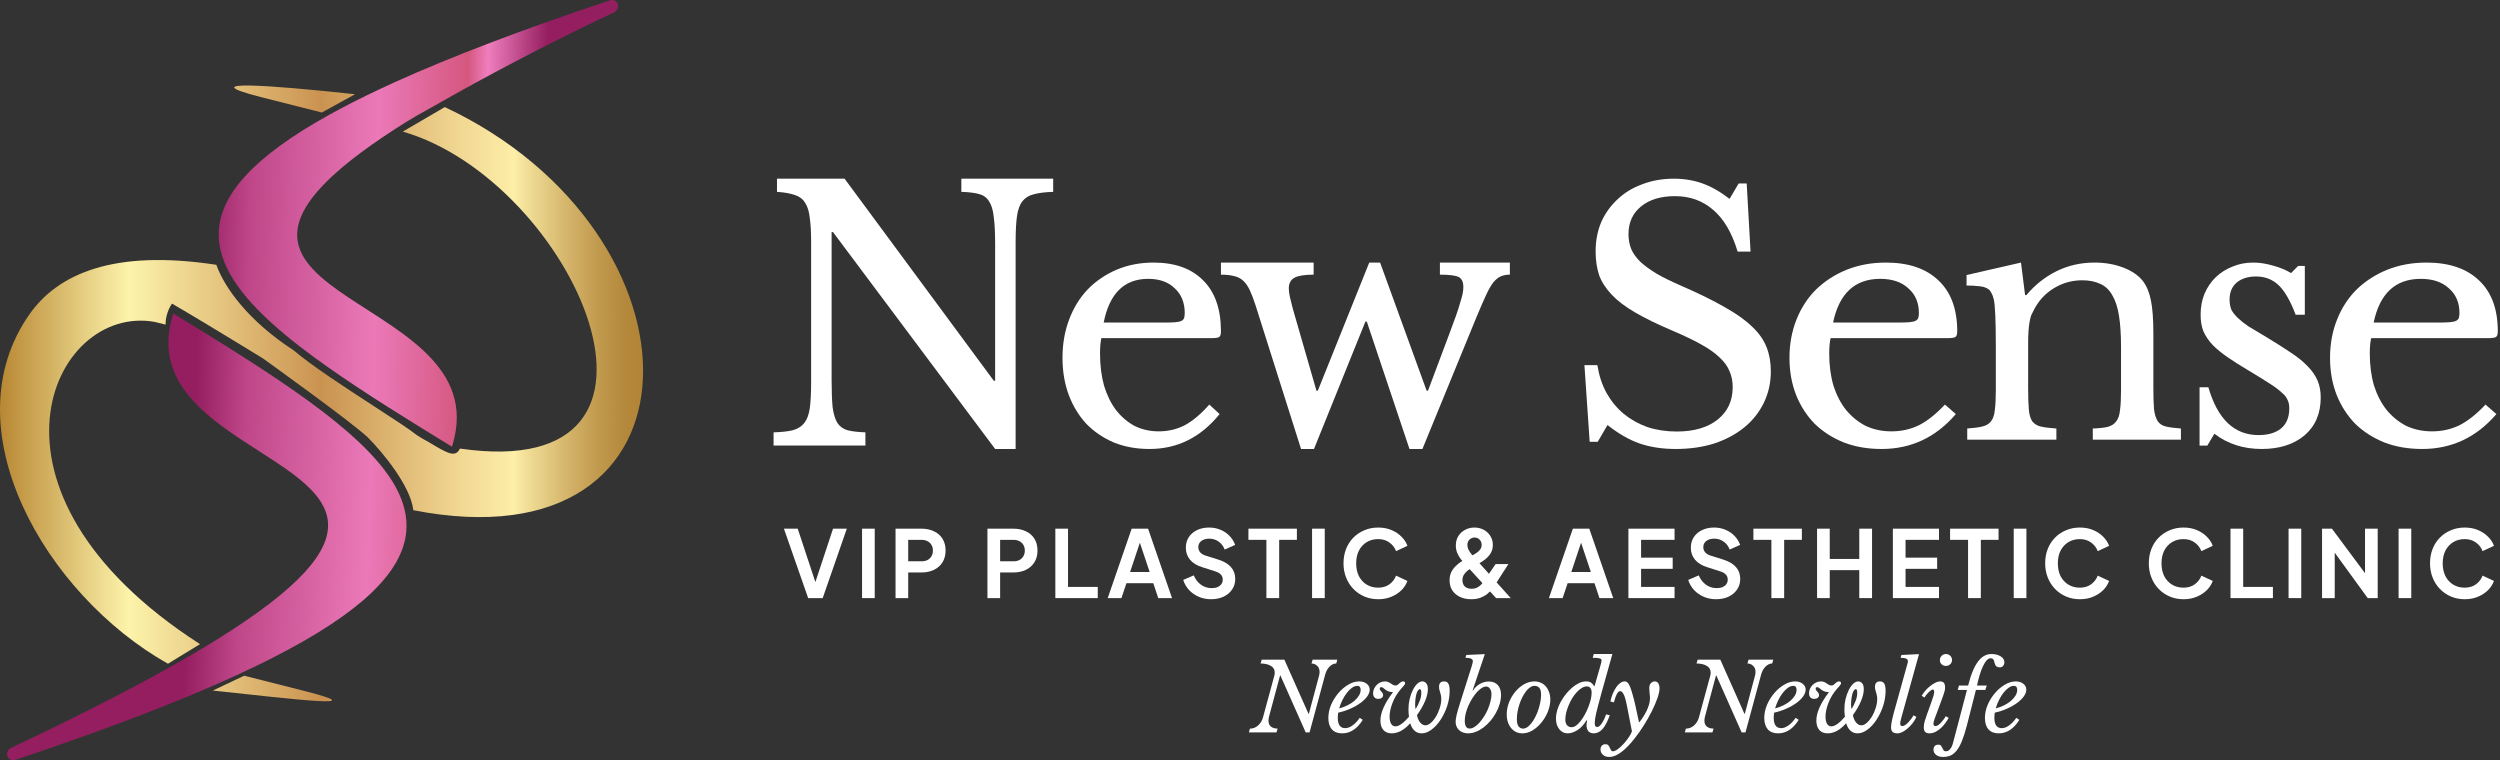 <svg xmlns="http://www.w3.org/2000/svg" width="934" height="284" viewBox="0 0 934 284" fill="none"><rect x="0" y="0" width="934" height="284" fill="#333333" stroke="none"/><path d="M229.888 0.35C231.492 1.339 231.177 3.769 229.471 4.575C203.329 16.93 180.055 29.371 163.558 38.805C161.727 39.852 160.24 40.678 158.893 41.425C156.373 42.823 154.347 43.948 151.483 45.74C150.077 46.62 148.714 47.487 147.393 48.342C49.107 111.93 182.523 107.169 169.794 163.426C169.692 163.875 169.581 164.328 169.461 164.784C169.279 165.474 169.076 166.173 168.85 166.882C168.292 166.54 167.736 166.201 167.182 165.862C165.139 164.613 163.118 163.374 161.122 162.146C159.995 161.453 158.876 160.764 157.765 160.077C140.199 149.225 124.648 139.199 112.259 129.635C95.982 117.072 85.164 105.306 82.404 93.517C81.936 91.516 81.7 89.515 81.708 87.509C81.769 73.308 94.098 58.871 123.204 42.77C124.442 42.086 125.711 41.398 127.009 40.707C130.134 39.045 133.434 37.366 136.917 35.667C140.242 34.046 143.732 32.407 147.393 30.749C168.356 21.253 194.9 11.129 227.816 0.129C228.495 -0.099 229.28 -0.025 229.888 0.35Z" fill="url(#paint0_linear_569_27)"></path><path d="M3.7 283.65C2.097 282.661 2.412 280.231 4.117 279.425C27.567 268.342 46.789 258.554 62.406 249.846C63.03 249.498 63.648 249.152 64.261 248.808C64.306 248.783 64.351 248.757 64.396 248.732C68.685 246.318 72.693 243.988 76.434 241.738C77.123 241.324 77.802 240.913 78.472 240.504C79.097 240.124 79.713 239.745 80.322 239.369C144.967 199.445 122.823 185.244 96.624 168.445C81.309 158.624 64.609 147.914 63.048 130.658C62.676 126.543 63.165 122.055 64.739 117.118C74.589 123.135 83.926 128.893 92.573 134.447C109.399 145.254 123.612 155.292 133.901 164.973C146.197 176.541 152.892 187.601 151.756 198.857C150.271 213.587 135.374 228.654 102.068 245.642C101.469 245.947 100.865 246.253 100.254 246.56C99.184 247.097 98.096 247.636 96.99 248.177C92.065 250.585 86.774 253.032 81.103 255.523C80.772 255.668 80.44 255.813 80.107 255.959C79.749 256.115 79.39 256.271 79.029 256.428C59.279 264.999 35.045 274.088 5.773 283.871C5.093 284.099 4.309 284.025 3.7 283.65Z" fill="url(#paint1_linear_569_27)"></path><path fill-rule="evenodd" clip-rule="evenodd" d="M120.234 42.036L132.639 35.2C100.952 31.784 71.596 29.619 97.367 36.246C106.38 38.564 113.941 40.473 120.234 42.036Z" fill="url(#paint2_linear_569_27)"></path><path d="M61.843 121.273C61.843 116.616 64.272 113.43 64.272 113.43C64.272 113.43 67.852 115.541 70.079 116.849C77.666 121.306 98.234 133.898 98.234 133.898C98.234 133.898 131.593 157.819 137.425 163.426C142.651 168.65 153.365 181.401 154.415 190.612C267.101 212.68 266.58 87.186 166.172 40.003L150.495 49.164C214.087 67.57 265.021 181.121 171.833 167.586C170.122 171.133 167.174 169.366 160.323 165.261L159.95 165.038L159.738 164.911C158.583 164.34 157.26 163.575 155.727 162.567C153.065 160.424 146.982 156.476 139.914 151.887C129.306 144.999 116.474 136.669 109.649 130.84C92.851 119.955 83.85 107.459 80.82 98.931C42.25 93.03 21.611 102.441 11.113 117.275C-19.039 159.881 16.847 222.138 62.743 247.969L74.724 240.65C-14.086 183.543 19.414 113.43 57.74 120.252C59.088 120.589 60.457 120.932 61.843 121.273Z" fill="url(#paint3_linear_569_27)"></path><path fill-rule="evenodd" clip-rule="evenodd" d="M91.228 252.444L79.508 257.988C111.197 261.404 139.866 264.862 114.095 258.234C105.082 255.916 97.521 254.007 91.228 252.444Z" fill="url(#paint4_linear_569_27)"></path><path d="M487.809 273.625L478.37 252.387H478.225L474.118 267.698C473.974 268.263 473.901 268.768 473.901 269.215C473.901 270.204 474.202 270.944 474.802 271.438C475.403 271.932 476.244 272.191 477.325 272.214L476.892 273.625H466.588L466.985 272.214C468.113 272.214 469.123 271.826 470.011 271.05C470.9 270.25 471.513 269.25 471.848 268.051L476.099 252.387C476.196 252.035 476.244 251.67 476.244 251.294C476.244 250.165 475.751 249.318 474.766 248.753C473.806 248.189 472.533 247.895 470.948 247.872L471.38 246.46H479.846L488.853 266.675H488.997L492.816 252.387C492.936 251.869 492.996 251.434 492.996 251.081C492.996 250.07 492.696 249.294 492.096 248.753C491.52 248.189 490.811 247.895 489.971 247.872L490.402 246.46H499.625L499.23 247.872C498.773 247.872 498.329 247.977 497.897 248.189C497.464 248.401 497.068 248.695 496.707 249.071C496.348 249.424 496.023 249.859 495.735 250.376C495.471 250.893 495.255 251.446 495.086 252.035L489.249 273.625H487.809Z" fill="white"></path><path d="M509.132 268.933C507.042 272.296 504.472 273.979 501.421 273.979C499.764 273.979 498.491 273.485 497.603 272.497C496.714 271.486 496.27 270.063 496.27 268.228C496.27 266.605 496.605 264.983 497.279 263.36C497.975 261.736 498.876 260.279 499.981 258.985C501.085 257.668 502.323 256.609 503.692 255.81C505.06 254.986 506.429 254.575 507.798 254.575C508.952 254.575 509.888 254.869 510.608 255.456C511.354 256.021 511.725 256.75 511.725 257.644C511.725 258.468 511.413 259.315 510.789 260.184C510.164 261.055 509.311 261.878 508.23 262.654C507.174 263.43 505.925 264.136 504.484 264.771C503.067 265.406 501.554 265.899 499.945 266.253C499.896 266.582 499.86 266.911 499.836 267.24C499.812 267.546 499.8 267.864 499.8 268.192C499.8 270.756 500.725 272.038 502.575 272.038C503.463 272.038 504.376 271.697 505.312 271.015C506.274 270.333 507.161 269.393 507.978 268.192L509.132 268.933ZM507.078 256.233C506.453 256.233 505.805 256.469 505.132 256.939C504.46 257.409 503.811 258.044 503.186 258.843C502.587 259.619 502.034 260.514 501.53 261.525C501.026 262.536 500.617 263.583 500.304 264.665C501.458 264.359 502.526 263.96 503.511 263.466C504.496 262.971 505.336 262.419 506.033 261.807C506.754 261.172 507.318 260.514 507.726 259.832C508.135 259.126 508.339 258.42 508.339 257.715C508.339 256.727 507.919 256.233 507.078 256.233Z" fill="white"></path><path d="M526.858 270.204C525.777 271.427 524.648 272.367 523.471 273.026C522.294 273.661 521.117 273.979 519.94 273.979C518.619 273.979 517.587 273.568 516.842 272.744C516.097 271.897 515.725 270.722 515.725 269.216C515.725 266.276 517.274 262.759 520.372 258.667L520.301 258.561C519.652 258.561 519.111 258.468 518.68 258.28C518.246 258.091 517.875 257.879 517.562 257.644C517.274 257.409 517.01 257.198 516.77 257.009C516.554 256.821 516.314 256.727 516.05 256.727C515.665 256.727 515.473 256.927 515.473 257.326C515.473 257.538 515.533 257.727 515.653 257.891C515.797 258.055 515.941 258.221 516.085 258.385C516.253 258.55 516.397 258.738 516.518 258.95C516.661 259.137 516.734 259.373 516.734 259.655C516.734 260.079 516.566 260.431 516.229 260.713C515.893 260.972 515.461 261.102 514.932 261.102C514.308 261.102 513.827 260.913 513.491 260.537C513.155 260.16 512.987 259.631 512.987 258.95C512.987 258.385 513.107 257.844 513.347 257.326C513.587 256.785 513.912 256.315 514.32 255.916C514.729 255.492 515.197 255.163 515.725 254.928C516.278 254.692 516.842 254.575 517.418 254.575C517.923 254.575 518.343 254.658 518.68 254.822C519.015 254.963 519.327 255.14 519.616 255.351C519.904 255.539 520.18 255.715 520.445 255.88C520.733 256.021 521.057 256.092 521.417 256.092C521.61 256.092 521.778 256.056 521.921 255.986C522.09 255.916 522.282 255.774 522.498 255.563C522.762 255.304 523.026 255.081 523.29 254.893C523.555 254.68 523.855 254.575 524.192 254.575C524.696 254.575 524.948 254.81 524.948 255.28C524.948 255.351 524.936 255.434 524.912 255.527C524.888 255.598 524.815 255.704 524.696 255.845C524.599 255.986 524.456 256.175 524.264 256.41C524.071 256.621 523.807 256.915 523.471 257.291C522.774 258.091 522.15 258.938 521.598 259.832C521.069 260.725 520.624 261.631 520.265 262.548C519.904 263.442 519.628 264.335 519.436 265.23C519.244 266.099 519.148 266.923 519.148 267.699C519.148 268.852 519.339 269.757 519.724 270.416C520.108 271.05 520.648 271.368 521.346 271.368C521.994 271.368 522.75 271.062 523.615 270.451C524.48 269.816 525.404 268.933 526.39 267.805C526.341 267.311 526.293 266.805 526.245 266.288C526.221 265.771 526.209 265.299 526.209 264.876C526.209 263.606 526.353 262.36 526.642 261.137C526.953 259.89 527.35 258.785 527.83 257.82C528.31 256.833 528.863 256.045 529.488 255.456C530.111 254.869 530.748 254.575 531.397 254.575C531.926 254.575 532.394 254.798 532.802 255.245C533.235 255.693 533.451 256.445 533.451 257.504C533.451 258.773 533.102 260.243 532.406 261.914C531.709 263.583 530.7 265.335 529.379 267.169C529.595 268.299 529.992 269.216 530.569 269.922C531.168 270.627 531.817 270.98 532.513 270.98C533.186 270.98 533.871 270.674 534.568 270.063C535.264 269.451 535.901 268.674 536.476 267.734C537.053 266.77 537.521 265.712 537.882 264.559C538.267 263.383 538.458 262.242 538.458 261.137C538.458 260.596 538.41 260.125 538.314 259.726C538.243 259.326 538.146 258.961 538.025 258.632C537.93 258.28 537.834 257.95 537.738 257.644C537.666 257.315 537.63 256.962 537.63 256.586C537.63 255.245 538.255 254.575 539.503 254.575C540.248 254.575 540.776 254.846 541.088 255.387C541.425 255.928 541.593 256.833 541.593 258.103C541.593 259.984 541.28 261.878 540.657 263.782C540.032 265.664 539.215 267.369 538.206 268.899C537.222 270.404 536.105 271.627 534.855 272.567C533.606 273.508 532.358 273.979 531.109 273.979C530.099 273.979 529.236 273.661 528.514 273.026C527.794 272.391 527.241 271.451 526.858 270.204ZM528.875 264.912C529.5 263.901 530.004 262.889 530.388 261.878C530.797 260.867 531.001 259.844 531.001 258.809C531.001 257.915 530.821 257.468 530.46 257.468C530.22 257.468 529.992 257.621 529.776 257.926C529.56 258.232 529.367 258.644 529.199 259.161C529.055 259.678 528.935 260.29 528.839 260.996C528.743 261.677 528.695 262.407 528.695 263.183C528.695 263.512 528.707 263.818 528.731 264.1C528.755 264.383 528.802 264.653 528.875 264.912Z" fill="white"></path><path d="M550.156 257.962L550.263 258.033C550.961 256.951 551.825 256.116 552.858 255.527C553.915 254.916 555.031 254.611 556.209 254.611C557.673 254.611 558.802 255.057 559.595 255.951C560.388 256.844 560.784 258.067 560.784 259.62C560.784 260.725 560.616 261.855 560.279 263.006C559.944 264.159 559.474 265.265 558.875 266.324C558.298 267.381 557.614 268.381 556.821 269.322C556.029 270.239 555.176 271.05 554.263 271.757C553.375 272.438 552.425 272.979 551.417 273.379C550.432 273.779 549.459 273.979 548.498 273.979C547.129 273.979 546 273.578 545.112 272.78C544.247 271.956 543.815 270.898 543.815 269.604C543.815 268.992 543.947 268.135 544.211 267.029C544.475 265.9 544.86 264.559 545.364 263.006L549.723 249.247C549.844 248.824 549.963 248.401 550.084 247.977C550.204 247.531 550.263 247.201 550.263 246.99C550.263 246.166 549.339 245.755 547.49 245.755L547.814 244.697L554.731 244.379L550.156 257.962ZM549.075 272.18C549.628 272.18 550.216 271.992 550.84 271.615C551.465 271.216 552.077 270.686 552.677 270.027C553.278 269.369 553.855 268.605 554.407 267.734C554.96 266.864 555.44 265.959 555.848 265.018C556.257 264.053 556.58 263.089 556.821 262.125C557.086 261.137 557.217 260.208 557.217 259.337C557.217 258.515 557.025 257.832 556.641 257.291C556.257 256.75 555.788 256.481 555.236 256.481C554.708 256.481 554.131 256.68 553.506 257.08C552.905 257.456 552.306 257.986 551.705 258.667C551.128 259.326 550.564 260.091 550.011 260.96C549.483 261.807 549.003 262.712 548.571 263.677C548.162 264.618 547.837 265.57 547.597 266.535C547.357 267.499 547.238 268.416 547.238 269.286C547.238 271.216 547.849 272.18 549.075 272.18Z" fill="white"></path><path d="M568.787 273.979C567.97 273.979 567.202 273.826 566.482 273.52C565.786 273.191 565.173 272.721 564.644 272.109C564.116 271.498 563.695 270.756 563.384 269.886C563.071 268.992 562.914 267.993 562.914 266.887C562.914 265.358 563.203 263.853 563.779 262.372C564.38 260.889 565.161 259.573 566.121 258.42C567.082 257.267 568.175 256.339 569.4 255.633C570.649 254.928 571.933 254.575 573.254 254.575C574.119 254.575 574.912 254.739 575.632 255.069C576.377 255.375 577.002 255.833 577.506 256.445C578.034 257.032 578.443 257.75 578.731 258.596C579.043 259.42 579.2 260.338 579.2 261.349C579.2 262.83 578.899 264.324 578.298 265.829C577.698 267.335 576.905 268.686 575.921 269.886C574.96 271.086 573.855 272.073 572.607 272.849C571.357 273.602 570.084 273.979 568.787 273.979ZM569.003 272.215C569.82 272.215 570.625 271.803 571.417 270.98C572.234 270.157 572.954 269.122 573.579 267.876C574.228 266.605 574.744 265.23 575.128 263.747C575.537 262.266 575.741 260.855 575.741 259.514C575.741 258.268 575.513 257.409 575.056 256.939C574.624 256.469 574.023 256.233 573.254 256.233C572.726 256.233 572.186 256.421 571.633 256.797C571.105 257.15 570.6 257.644 570.12 258.28C569.64 258.914 569.184 259.643 568.751 260.466C568.343 261.29 567.983 262.16 567.67 263.077C567.359 263.995 567.118 264.935 566.95 265.899C566.782 266.841 566.698 267.746 566.698 268.616C566.698 269.934 566.914 270.862 567.347 271.403C567.779 271.944 568.331 272.215 569.003 272.215Z" fill="white"></path><path d="M597.77 249.213C597.962 248.577 598.106 248.048 598.202 247.625C598.298 247.201 598.346 246.896 598.346 246.707C598.346 246.355 598.106 246.108 597.626 245.966C597.145 245.826 596.281 245.755 595.031 245.755L595.428 244.343H602.382L598.383 258.632C597.878 260.466 597.457 262.03 597.121 263.324C596.785 264.617 596.509 265.711 596.293 266.604C596.1 267.475 595.969 268.192 595.896 268.757C595.824 269.322 595.788 269.792 595.788 270.169C595.788 270.71 595.872 271.085 596.041 271.297C596.209 271.508 596.425 271.615 596.689 271.615C597.217 271.615 597.782 271.18 598.383 270.309C599.006 269.439 599.559 268.298 600.039 266.887L601.408 267.205C600.592 269.533 599.692 271.25 598.706 272.355C597.746 273.437 596.653 273.978 595.428 273.978C594.563 273.978 593.891 273.708 593.41 273.167C592.954 272.626 592.726 271.85 592.726 270.838C592.726 270.58 592.75 270.309 592.798 270.027C592.846 269.744 592.906 269.474 592.978 269.215L592.69 269.145C591.778 270.698 590.672 271.897 589.376 272.744C588.079 273.567 586.841 273.978 585.665 273.978C585.04 273.978 584.463 273.849 583.935 273.59C583.406 273.309 582.95 272.932 582.567 272.462C582.182 271.968 581.869 271.391 581.629 270.732C581.413 270.05 581.305 269.298 581.305 268.475C581.305 267.463 581.462 266.417 581.774 265.335C582.109 264.23 582.555 263.171 583.106 262.16C583.683 261.125 584.344 260.148 585.088 259.232C585.832 258.314 586.613 257.515 587.43 256.832C588.271 256.127 589.123 255.574 589.987 255.175C590.876 254.774 591.741 254.575 592.582 254.575C593.399 254.575 594.011 254.727 594.42 255.033C594.851 255.339 595.271 255.821 595.68 256.48L597.77 249.213ZM592.834 256.445C592.209 256.445 591.573 256.644 590.925 257.044C590.3 257.421 589.688 257.938 589.087 258.596C588.487 259.232 587.922 259.972 587.394 260.819C586.889 261.665 586.445 262.548 586.06 263.466C585.677 264.382 585.364 265.311 585.124 266.252C584.908 267.193 584.8 268.075 584.8 268.899C584.8 269.744 585.016 270.427 585.449 270.945C585.881 271.438 586.457 271.685 587.178 271.685C587.73 271.685 588.295 271.474 588.871 271.05C589.447 270.603 590.011 270.027 590.564 269.322C591.116 268.616 591.633 267.816 592.113 266.922C592.617 266.005 593.05 265.076 593.41 264.135C593.795 263.171 594.095 262.23 594.311 261.313C594.527 260.372 594.636 259.526 594.636 258.773C594.636 258.043 594.491 257.48 594.202 257.079C593.915 256.656 593.458 256.445 592.834 256.445Z" fill="white"></path><path d="M607.749 263.324C607.364 261.396 606.968 260.067 606.559 259.337C606.175 258.585 605.767 258.209 605.335 258.209C604.879 258.209 604.458 258.55 604.074 259.232C603.713 259.89 603.34 260.948 602.957 262.407L601.624 262.054C601.864 260.972 602.176 259.973 602.56 259.056C602.969 258.138 603.401 257.35 603.857 256.692C604.338 256.009 604.842 255.492 605.371 255.14C605.899 254.763 606.428 254.575 606.956 254.575C607.412 254.575 607.797 254.739 608.108 255.069C608.445 255.398 608.781 256.009 609.118 256.903C609.405 257.656 609.717 258.655 610.054 259.902C610.415 261.126 610.762 262.536 611.099 264.136L612.323 269.816H612.468C612.924 269.251 613.38 268.616 613.837 267.91C614.317 267.181 614.749 266.429 615.134 265.653C615.518 264.853 615.83 264.053 616.07 263.253C616.31 262.431 616.431 261.666 616.431 260.96C616.431 260.725 616.419 260.431 616.395 260.079C616.371 259.702 616.335 259.326 616.286 258.95C616.263 258.573 616.239 258.221 616.215 257.891C616.191 257.538 616.179 257.257 616.179 257.044C616.179 256.198 616.395 255.574 616.827 255.175C617.26 254.775 617.716 254.575 618.196 254.575C618.821 254.575 619.277 254.834 619.565 255.351C619.854 255.869 619.997 256.469 619.997 257.15C619.997 258.114 619.733 259.349 619.205 260.855C618.676 262.36 617.98 263.983 617.115 265.723C616.251 267.44 615.254 269.204 614.126 271.015C612.996 272.802 611.831 274.449 610.631 275.954C608.805 278.282 607.112 280 605.551 281.105C604.014 282.234 602.572 282.799 601.227 282.799C600.218 282.799 599.426 282.528 598.849 281.987C598.249 281.446 597.949 280.788 597.949 280.012C597.949 279.424 598.117 278.941 598.453 278.565C598.79 278.213 599.234 278.035 599.786 278.035C600.267 278.035 600.627 278.165 600.867 278.424C601.083 278.706 601.263 279.011 601.408 279.341C601.551 279.694 601.708 280 601.876 280.259C602.019 280.541 602.26 280.682 602.596 280.682C603.052 280.682 603.629 280.435 604.326 279.941C605.022 279.447 605.718 278.823 606.416 278.071C607.112 277.342 607.761 276.542 608.36 275.672C608.985 274.802 609.429 273.99 609.693 273.238L607.749 263.324Z" fill="white"></path><path d="M650.675 273.625L641.235 252.387H641.091L636.983 267.698C636.84 268.263 636.767 268.768 636.767 269.215C636.767 270.204 637.068 270.944 637.669 271.438C638.268 271.932 639.109 272.191 640.19 272.214L639.758 273.625H629.454L629.85 272.214C630.979 272.214 631.988 271.826 632.877 271.05C633.766 270.25 634.378 269.25 634.714 268.051L638.965 252.387C639.061 252.035 639.109 251.67 639.109 251.294C639.109 250.165 638.617 249.318 637.632 248.753C636.672 248.189 635.398 247.895 633.813 247.872L634.246 246.46H642.712L651.719 266.675H651.863L655.683 252.387C655.802 251.869 655.862 251.434 655.862 251.081C655.862 250.07 655.562 249.294 654.961 248.753C654.386 248.189 653.676 247.895 652.835 247.872L653.268 246.46H662.491L662.095 247.872C661.639 247.872 661.195 247.977 660.762 248.189C660.33 248.401 659.934 248.695 659.573 249.071C659.212 249.424 658.888 249.859 658.601 250.376C658.337 250.893 658.119 251.446 657.952 252.035L652.115 273.625H650.675Z" fill="white"></path><path d="M671.996 268.933C669.906 272.296 667.336 273.979 664.286 273.979C662.628 273.979 661.356 273.485 660.466 272.497C659.579 271.486 659.133 270.063 659.133 268.228C659.133 266.605 659.47 264.983 660.143 263.36C660.839 261.736 661.739 260.279 662.844 258.985C663.949 257.668 665.186 256.609 666.555 255.81C667.924 254.986 669.294 254.575 670.663 254.575C671.815 254.575 672.752 254.869 673.473 255.456C674.217 256.021 674.59 256.75 674.59 257.644C674.59 258.468 674.277 259.315 673.652 260.184C673.029 261.055 672.176 261.878 671.095 262.654C670.038 263.43 668.789 264.136 667.348 264.771C665.931 265.406 664.417 265.899 662.808 266.253C662.761 266.582 662.725 266.911 662.701 267.24C662.677 267.546 662.665 267.864 662.665 268.192C662.665 270.756 663.59 272.038 665.439 272.038C666.327 272.038 667.24 271.697 668.177 271.015C669.138 270.333 670.026 269.393 670.843 268.192L671.996 268.933ZM669.942 256.233C669.318 256.233 668.669 256.469 667.997 256.939C667.324 257.409 666.676 258.044 666.051 258.843C665.45 259.619 664.899 260.514 664.393 261.525C663.889 262.536 663.481 263.583 663.169 264.665C664.322 264.359 665.391 263.96 666.375 263.466C667.36 262.971 668.201 262.419 668.897 261.807C669.618 261.172 670.183 260.514 670.591 259.832C670.998 259.126 671.203 258.42 671.203 257.715C671.203 256.727 670.782 256.233 669.942 256.233Z" fill="white"></path><path d="M689.719 270.204C688.639 271.427 687.51 272.367 686.333 273.026C685.156 273.661 683.979 273.979 682.803 273.979C681.482 273.979 680.449 273.568 679.703 272.744C678.959 271.897 678.587 270.722 678.587 269.216C678.587 266.276 680.136 262.759 683.234 258.667L683.162 258.561C682.514 258.561 681.974 258.468 681.541 258.28C681.109 258.091 680.736 257.879 680.425 257.644C680.136 257.409 679.872 257.198 679.632 257.009C679.415 256.821 679.175 256.727 678.911 256.727C678.527 256.727 678.335 256.927 678.335 257.326C678.335 257.538 678.394 257.727 678.515 257.891C678.659 258.055 678.803 258.221 678.947 258.385C679.116 258.55 679.259 258.738 679.38 258.95C679.524 259.137 679.596 259.373 679.596 259.655C679.596 260.079 679.427 260.431 679.092 260.713C678.755 260.972 678.323 261.102 677.795 261.102C677.17 261.102 676.69 260.913 676.353 260.537C676.017 260.16 675.849 259.631 675.849 258.95C675.849 258.385 675.968 257.844 676.21 257.326C676.45 256.785 676.773 256.315 677.182 255.916C677.59 255.492 678.059 255.163 678.587 254.928C679.139 254.692 679.703 254.575 680.28 254.575C680.784 254.575 681.205 254.658 681.541 254.822C681.877 254.963 682.19 255.14 682.478 255.351C682.766 255.539 683.043 255.715 683.307 255.88C683.595 256.021 683.919 256.092 684.279 256.092C684.471 256.092 684.64 256.056 684.784 255.986C684.951 255.916 685.144 255.774 685.36 255.563C685.624 255.304 685.889 255.081 686.153 254.893C686.417 254.68 686.717 254.575 687.054 254.575C687.558 254.575 687.81 254.81 687.81 255.28C687.81 255.351 687.798 255.434 687.774 255.527C687.75 255.598 687.678 255.704 687.558 255.845C687.462 255.986 687.318 256.175 687.125 256.41C686.933 256.621 686.669 256.915 686.333 257.291C685.636 258.091 685.012 258.938 684.459 259.832C683.931 260.725 683.487 261.631 683.126 262.548C682.766 263.442 682.49 264.335 682.298 265.23C682.105 266.099 682.01 266.923 682.01 267.699C682.01 268.852 682.202 269.757 682.586 270.416C682.97 271.05 683.511 271.368 684.207 271.368C684.856 271.368 685.612 271.062 686.477 270.451C687.341 269.816 688.266 268.933 689.251 267.805C689.203 267.311 689.155 266.805 689.107 266.288C689.083 265.771 689.071 265.299 689.071 264.876C689.071 263.606 689.215 262.36 689.503 261.137C689.815 259.89 690.212 258.785 690.692 257.82C691.173 256.833 691.725 256.045 692.35 255.456C692.974 254.869 693.611 254.575 694.259 254.575C694.787 254.575 695.256 254.798 695.664 255.245C696.096 255.693 696.313 256.445 696.313 257.504C696.313 258.773 695.964 260.243 695.267 261.914C694.571 263.583 693.562 265.335 692.241 267.169C692.457 268.299 692.854 269.216 693.43 269.922C694.031 270.627 694.68 270.98 695.376 270.98C696.049 270.98 696.733 270.674 697.429 270.063C698.126 269.451 698.762 268.674 699.339 267.734C699.915 266.77 700.384 265.712 700.744 264.559C701.128 263.383 701.321 262.242 701.321 261.137C701.321 260.596 701.273 260.125 701.176 259.726C701.104 259.326 701.008 258.961 700.888 258.632C700.792 258.28 700.696 257.95 700.599 257.644C700.528 257.315 700.492 256.962 700.492 256.586C700.492 255.245 701.116 254.575 702.366 254.575C703.11 254.575 703.638 254.846 703.951 255.387C704.286 255.928 704.455 256.833 704.455 258.103C704.455 259.984 704.143 261.878 703.518 263.782C702.894 265.664 702.077 267.369 701.069 268.899C700.083 270.404 698.966 271.627 697.717 272.567C696.469 273.508 695.22 273.979 693.97 273.979C692.962 273.979 692.097 273.661 691.377 273.026C690.656 272.391 690.104 271.451 689.719 270.204ZM691.737 264.912C692.361 263.901 692.866 262.889 693.25 261.878C693.659 260.867 693.863 259.844 693.863 258.809C693.863 257.915 693.682 257.468 693.322 257.468C693.082 257.468 692.854 257.621 692.637 257.926C692.421 258.232 692.229 258.644 692.062 259.161C691.917 259.678 691.797 260.29 691.701 260.996C691.605 261.677 691.557 262.407 691.557 263.183C691.557 263.512 691.568 263.818 691.592 264.1C691.617 264.383 691.665 264.653 691.737 264.912Z" fill="white"></path><path d="M712.262 249.247C712.383 248.824 712.502 248.401 712.623 247.977C712.742 247.531 712.802 247.201 712.802 246.99C712.802 246.166 711.89 245.755 710.065 245.755L710.353 244.697L716.946 244.379L710.497 267.558C710.305 268.193 710.16 268.757 710.065 269.251C709.969 269.721 709.92 270.122 709.92 270.451C709.92 270.663 709.981 270.851 710.1 271.015C710.221 271.18 710.413 271.262 710.677 271.262C711.062 271.262 711.469 271.109 711.902 270.803C712.334 270.474 712.743 270.098 713.127 269.675C713.535 269.227 713.895 268.781 714.208 268.334C714.52 267.864 714.748 267.499 714.892 267.24L715.973 267.84C715.613 268.64 715.144 269.416 714.569 270.169C713.992 270.898 713.379 271.544 712.731 272.109C712.082 272.673 711.421 273.132 710.749 273.485C710.1 273.814 709.5 273.979 708.948 273.979C708.107 273.979 707.482 273.803 707.074 273.45C706.69 273.096 706.498 272.509 706.498 271.686C706.498 271.216 706.57 270.58 706.714 269.78C706.858 268.98 707.111 267.887 707.47 266.5L712.262 249.247Z" fill="white"></path><path d="M721.682 261.983C722.019 261.066 722.259 260.326 722.404 259.761C722.547 259.196 722.62 258.75 722.62 258.42C722.62 258.09 722.559 257.879 722.44 257.785C722.343 257.668 722.235 257.608 722.115 257.608C721.851 257.608 721.563 257.738 721.25 257.997C720.938 258.232 720.626 258.515 720.314 258.843C720.002 259.173 719.726 259.502 719.485 259.832C719.245 260.16 719.077 260.419 718.981 260.608L717.936 259.972C718.224 259.455 718.621 258.878 719.125 258.244C719.653 257.608 720.242 257.02 720.89 256.48C721.539 255.939 722.211 255.492 722.908 255.139C723.604 254.763 724.265 254.575 724.889 254.575C725.49 254.575 725.934 254.751 726.222 255.104C726.535 255.434 726.69 256.044 726.69 256.939C726.69 257.62 726.474 258.538 726.042 259.69C725.633 260.843 725.094 262.324 724.421 264.135L723.088 267.698C723.04 267.816 722.968 268.004 722.872 268.263C722.799 268.498 722.716 268.757 722.62 269.039C722.547 269.298 722.475 269.557 722.404 269.815C722.355 270.074 722.331 270.286 722.331 270.451C722.331 270.662 722.392 270.85 722.511 271.014C722.632 271.18 722.824 271.261 723.088 271.261C723.449 271.261 723.82 271.121 724.205 270.838C724.589 270.532 724.961 270.18 725.322 269.78C725.682 269.381 726.006 268.98 726.294 268.581C726.583 268.157 726.799 267.828 726.942 267.593L728.023 268.192C727.736 268.757 727.339 269.381 726.835 270.062C726.355 270.744 725.802 271.379 725.177 271.968C724.554 272.532 723.868 273.014 723.124 273.414C722.38 273.791 721.611 273.978 720.819 273.978C720.121 273.978 719.593 273.802 719.233 273.449C718.897 273.096 718.729 272.509 718.729 271.685C718.729 271.003 718.836 270.274 719.052 269.498C719.292 268.698 719.629 267.698 720.062 266.499L721.682 261.983ZM726.979 248.789C726.379 248.789 725.85 248.589 725.393 248.19C724.961 247.789 724.745 247.272 724.745 246.637C724.745 246.002 724.961 245.461 725.393 245.014C725.826 244.568 726.355 244.343 726.979 244.343C727.652 244.343 728.204 244.568 728.636 245.014C729.068 245.461 729.285 245.99 729.285 246.602C729.285 247.213 729.057 247.73 728.6 248.154C728.144 248.577 727.603 248.789 726.979 248.789Z" fill="white"></path><path d="M734.822 271.05C734.198 273.449 733.573 275.401 732.949 276.907C732.324 278.436 731.651 279.635 730.931 280.505C730.211 281.375 729.442 281.975 728.625 282.305C727.785 282.634 726.848 282.798 725.816 282.798C724.806 282.798 723.977 282.54 723.329 282.022C722.68 281.505 722.357 280.869 722.357 280.117C722.357 279.528 722.513 279.058 722.825 278.706C723.137 278.377 723.569 278.212 724.122 278.212C724.626 278.212 724.975 278.341 725.167 278.6C725.359 278.859 725.527 279.141 725.671 279.447C725.792 279.753 725.935 280.035 726.103 280.294C726.272 280.553 726.596 280.681 727.076 280.681C727.629 280.681 728.133 280.399 728.589 279.834C729.045 279.271 729.394 278.529 729.634 277.612L734.858 257.75H731.399L731.868 256.127H735.291C735.819 254.01 736.395 252.211 737.02 250.729C737.644 249.247 738.317 248.036 739.037 247.096C739.758 246.132 740.527 245.437 741.343 245.014C742.16 244.568 743.036 244.343 743.973 244.343C745.39 244.343 746.555 244.637 747.468 245.226C748.38 245.79 748.836 246.507 748.836 247.378C748.836 247.919 748.681 248.377 748.368 248.753C748.08 249.13 747.66 249.318 747.108 249.318C746.651 249.318 746.291 249.236 746.027 249.071C745.787 248.907 745.595 248.695 745.45 248.436C745.33 248.178 745.234 247.907 745.162 247.625C745.114 247.343 745.042 247.072 744.946 246.813C744.85 246.555 744.706 246.343 744.514 246.178C744.322 246.014 744.034 245.931 743.649 245.931C743.169 245.931 742.688 246.19 742.208 246.707C741.751 247.201 741.307 247.907 740.875 248.824C740.442 249.718 740.034 250.788 739.65 252.035C739.266 253.281 738.917 254.646 738.605 256.127H742.243L741.739 257.75H738.209L734.822 271.05Z" fill="white"></path><path d="M754.429 268.933C752.339 272.296 749.768 273.979 746.719 273.979C745.061 273.979 743.788 273.485 742.899 272.497C742.011 271.486 741.566 270.063 741.566 268.228C741.566 266.605 741.903 264.983 742.576 263.36C743.272 261.736 744.173 260.279 745.277 258.985C746.382 257.668 747.619 256.609 748.988 255.81C750.357 254.986 751.726 254.575 753.096 254.575C754.248 254.575 755.185 254.869 755.905 255.456C756.65 256.021 757.022 256.75 757.022 257.644C757.022 258.468 756.71 259.315 756.085 260.184C755.461 261.055 754.608 261.878 753.527 262.654C752.471 263.43 751.222 264.136 749.78 264.771C748.364 265.406 746.85 265.899 745.241 266.253C745.194 266.582 745.157 266.911 745.133 267.24C745.109 267.546 745.097 267.864 745.097 268.192C745.097 270.756 746.022 272.038 747.872 272.038C748.76 272.038 749.673 271.697 750.609 271.015C751.571 270.333 752.459 269.393 753.275 268.192L754.429 268.933ZM752.374 256.233C751.75 256.233 751.101 256.469 750.429 256.939C749.756 257.409 749.108 258.044 748.484 258.843C747.883 259.619 747.331 260.514 746.826 261.525C746.322 262.536 745.914 263.583 745.601 264.665C746.755 264.359 747.824 263.96 748.808 263.466C749.793 262.971 750.633 262.419 751.329 261.807C752.051 261.172 752.615 260.514 753.023 259.832C753.432 259.126 753.636 258.42 753.636 257.715C753.636 256.727 753.215 256.233 752.374 256.233Z" fill="white"></path><path d="M371.785 167.739L311.2 86.697H310.69V141.976C310.69 146.291 310.818 149.7 311.073 152.203C311.413 154.707 312.008 156.648 312.859 158.029C313.794 159.41 315.069 160.315 316.685 160.748C318.385 161.179 320.596 161.438 323.317 161.524V166.444H289.007V161.524C291.984 161.438 294.364 161.179 296.15 160.748C298.02 160.229 299.466 159.324 300.486 158.029C301.506 156.734 302.186 154.922 302.526 152.592C302.866 150.174 303.037 146.938 303.037 142.882V90.322C303.037 86.697 302.866 83.719 302.526 81.389C302.271 78.972 301.676 77.074 300.741 75.693C299.891 74.312 298.615 73.362 296.915 72.845C295.214 72.241 293.004 71.852 290.282 71.68V66.76H315.537L371.275 142.235H371.785V91.228C371.785 86.999 371.615 83.633 371.275 81.13C371.019 78.541 370.424 76.556 369.488 75.175C368.638 73.794 367.363 72.888 365.662 72.456C364.047 72.025 361.878 71.766 359.158 71.68V66.76H393.467V71.68C390.491 71.766 388.068 72.068 386.197 72.586C384.412 73.017 383.008 73.88 381.988 75.175C380.968 76.47 380.287 78.325 379.947 80.742C379.607 83.158 379.437 86.352 379.437 90.322V167.739H371.785Z" fill="white"></path><path d="M455.645 154.696C448.614 163.391 439.886 167.739 429.462 167.739C424.58 167.739 420.155 166.937 416.183 165.333C412.213 163.645 408.779 161.323 405.884 158.369C403.071 155.33 400.879 151.742 399.307 147.605C397.735 143.385 396.949 138.742 396.949 133.678C396.949 128.529 397.776 123.759 399.43 119.37C401.085 114.981 403.402 111.224 406.38 108.101C409.441 104.978 413.04 102.53 417.176 100.757C421.396 98.985 425.988 98.098 430.951 98.098C438.976 98.098 445.18 100.335 449.565 104.809C453.95 109.198 456.143 115.529 456.143 123.802C456.143 124.984 455.894 125.701 455.397 125.954C454.984 126.207 453.95 126.334 452.296 126.334H411.468C411.303 127.009 411.178 127.854 411.095 128.866C411.013 129.795 410.972 130.85 410.972 132.032C410.972 136.422 411.468 140.43 412.461 144.06C413.536 147.605 415.025 150.645 416.928 153.177C418.913 155.709 421.231 157.693 423.878 159.128C426.608 160.478 429.627 161.154 432.936 161.154C436.411 161.154 439.638 160.394 442.616 158.874C445.594 157.272 448.655 154.696 451.799 151.151L455.645 154.696ZM435.17 120.51C436.824 120.51 438.148 120.467 439.142 120.383C440.134 120.299 440.879 120.13 441.375 119.877C441.872 119.623 442.202 119.286 442.368 118.864C442.533 118.357 442.616 117.724 442.616 116.964C442.616 113.081 441.375 110 438.894 107.721C436.493 105.358 433.185 104.176 428.966 104.176C420.03 104.176 414.488 109.62 412.336 120.51H435.17Z" fill="white"></path><path d="M490.905 167.739H486.069L469.081 114.09C468.297 111.682 467.556 109.748 466.859 108.286C466.163 106.825 465.336 105.664 464.377 104.804C463.419 103.945 462.285 103.386 460.979 103.128C459.672 102.784 458.061 102.612 456.143 102.612V98.098H490.775V102.612C487.376 102.612 484.981 102.999 483.587 103.773C482.192 104.546 481.495 105.879 481.495 107.77C481.495 108.63 481.627 109.662 481.888 110.866C482.149 111.983 482.498 113.402 482.933 115.121L491.82 145.943H492.343L511.553 98.098H515.604L532.983 145.943H533.507L541.347 125.051C542.393 122.214 543.264 119.85 543.961 117.959C544.658 115.981 545.18 114.348 545.529 113.058C545.966 111.682 546.27 110.565 546.444 109.705C546.618 108.845 546.705 108.028 546.705 107.255C546.705 105.363 546.14 104.116 545.006 103.515C543.874 102.913 541.522 102.612 537.95 102.612V98.098H564.086V102.612C562.779 102.612 561.647 102.827 560.689 103.257C559.818 103.601 558.902 104.331 557.944 105.449C557.073 106.567 556.158 108.157 555.199 110.221C554.241 112.284 553.066 114.992 551.671 118.345L531.415 167.739H526.58L510.637 120.151H510.115L490.905 167.739Z" fill="white"></path><path d="M591.942 136.422H596.776C597.386 140.257 598.518 143.708 600.173 146.776C601.915 149.843 604.049 152.443 606.575 154.573C609.188 156.704 612.149 158.365 615.459 159.558C618.857 160.665 622.515 161.219 626.434 161.219C632.881 161.219 637.977 159.728 641.722 156.745C645.467 153.763 647.34 149.715 647.34 144.603C647.34 142.472 646.947 140.512 646.164 138.723C645.467 136.934 644.247 135.229 642.505 133.61C640.764 131.906 638.412 130.244 635.451 128.625C632.575 127.006 628.917 125.259 624.475 123.385C619.074 121.084 614.545 118.868 610.887 116.738C607.228 114.607 604.311 112.392 602.132 110.091C599.955 107.79 598.387 105.362 597.429 102.806C596.558 100.164 596.122 97.181 596.122 93.858C596.122 89.938 596.819 86.317 598.213 82.993C599.693 79.67 601.741 76.815 604.354 74.429C606.966 71.958 610.059 70.084 613.63 68.805C617.202 67.442 621.121 66.76 625.389 66.76C629.223 66.76 632.794 67.357 636.103 68.55C639.413 69.743 642.767 71.66 646.164 74.302L649.562 68.55H652.566L654.003 93.986H649.169C647.079 86.998 644.03 81.8 640.023 78.392C636.103 74.983 631.356 73.279 625.782 73.279C620.468 73.279 616.244 74.557 613.107 77.114C609.972 79.67 608.404 83.121 608.404 87.467C608.404 89.512 608.753 91.387 609.449 93.091C610.146 94.71 611.278 96.287 612.846 97.82C614.414 99.269 616.461 100.76 618.987 102.294C621.513 103.743 624.65 105.277 628.395 106.896C634.841 109.708 640.197 112.349 644.466 114.821C648.733 117.207 652.13 119.635 654.657 122.106C657.183 124.492 658.968 127.049 660.013 129.776C661.06 132.417 661.582 135.4 661.582 138.723C661.582 142.984 660.711 146.904 658.968 150.483C657.226 154.062 654.787 157.129 651.652 159.686C648.516 162.241 644.77 164.244 640.415 165.693C636.06 167.057 631.269 167.739 626.043 167.739C621.077 167.739 616.593 167.057 612.585 165.693C608.665 164.329 604.659 162.029 600.564 158.79L596.906 165.054H593.901L591.942 136.422Z" fill="white"></path><path d="M730.697 154.696C723.251 163.391 714.01 167.739 702.972 167.739C697.804 167.739 693.117 166.937 688.913 165.333C684.707 163.645 681.073 161.323 678.006 158.369C675.028 155.33 672.706 151.742 671.042 147.605C669.378 143.385 668.547 138.742 668.547 133.678C668.547 128.529 669.422 123.759 671.174 119.37C672.926 114.981 675.379 111.224 678.532 108.101C681.774 104.978 685.583 102.53 689.964 100.757C694.431 98.985 699.293 98.098 704.549 98.098C713.046 98.098 719.617 100.335 724.259 104.809C728.901 109.198 731.223 115.529 731.223 123.802C731.223 124.984 730.96 125.701 730.435 125.954C729.997 126.207 728.901 126.334 727.149 126.334H683.919C683.744 127.009 683.613 127.854 683.526 128.866C683.438 129.795 683.394 130.85 683.394 132.032C683.394 136.422 683.919 140.43 684.97 144.06C686.109 147.605 687.687 150.645 689.701 153.177C691.804 155.709 694.256 157.693 697.059 159.128C699.951 160.478 703.147 161.154 706.652 161.154C710.331 161.154 713.747 160.394 716.9 158.874C720.055 157.272 723.295 154.696 726.624 151.151L730.697 154.696ZM709.017 120.51C710.769 120.51 712.17 120.467 713.221 120.383C714.272 120.299 715.061 120.13 715.586 119.877C716.112 119.623 716.462 119.286 716.637 118.864C716.812 118.357 716.9 117.724 716.9 116.964C716.9 113.081 715.586 110 712.958 107.721C710.418 105.358 706.915 104.176 702.446 104.176C692.985 104.176 687.117 109.62 684.84 120.51H709.017Z" fill="white"></path><path d="M757.714 145.021C757.714 148.37 757.799 151.025 757.968 152.985C758.137 154.864 758.561 156.334 759.239 157.395C760.002 158.375 761.062 159.029 762.417 159.355C763.858 159.682 765.807 159.927 768.264 160.091V164.257H734.959V160.091C737.332 159.927 739.196 159.682 740.552 159.355C741.993 159.029 743.094 158.375 743.857 157.395C744.62 156.415 745.086 155.026 745.256 153.23C745.51 151.433 745.638 148.982 745.638 145.878V129.585C745.638 119.865 745.382 113.943 744.874 111.82C744.62 110.758 744.281 109.901 743.857 109.247C743.518 108.512 742.968 107.981 742.205 107.654C741.442 107.246 740.467 107.001 739.281 106.919C738.095 106.756 736.569 106.674 734.705 106.674V102.754L755.044 98.098L756.569 110.227H757.078C760.299 106.388 764.071 103.407 768.392 101.284C772.714 99.16 777.418 98.098 782.502 98.098C786.401 98.098 789.96 98.711 793.18 99.936C796.402 101.161 798.859 102.835 800.554 104.959C801.995 106.838 803.011 109.288 803.605 112.31C804.198 115.25 804.495 119.334 804.495 124.561V145.021C804.495 148.37 804.58 151.025 804.749 152.985C805.003 154.864 805.469 156.334 806.147 157.395C806.825 158.375 807.843 159.029 809.199 159.355C810.639 159.682 812.504 159.927 814.792 160.091V164.257H781.867V160.091C784.24 160.009 786.104 159.805 787.46 159.478C788.902 159.07 789.96 158.375 790.638 157.395C791.401 156.415 791.868 155.026 792.037 153.23C792.291 151.352 792.418 148.901 792.418 145.878V129.707C792.418 125.051 792.164 121.131 791.655 117.946C791.147 114.76 790.299 112.187 789.113 110.227C788.011 108.267 786.528 106.878 784.663 106.062C782.799 105.163 780.553 104.714 777.926 104.714C774.113 104.714 770.595 105.694 767.375 107.654C764.24 109.533 761.781 112.147 760.002 115.495C759.578 116.312 759.197 117.088 758.858 117.823C758.604 118.558 758.392 119.416 758.222 120.396C758.053 121.376 757.926 122.52 757.841 123.826C757.757 125.051 757.714 126.644 757.714 128.604V145.021Z" fill="white"></path><path d="M824.658 166.472H821.755V144.694H825.054C828.485 156.595 834.733 162.547 843.794 162.547C847.314 162.547 850.085 161.745 852.108 160.141C854.221 158.453 855.276 155.92 855.276 152.544C855.276 151.278 855.056 150.222 854.616 149.379C854.264 148.45 853.517 147.521 852.372 146.593C851.316 145.58 849.777 144.44 847.754 143.174C845.817 141.908 843.223 140.304 839.968 138.362C836.975 136.59 834.38 134.945 832.18 133.425C829.981 131.905 828.134 130.386 826.638 128.866C825.142 127.263 823.999 125.574 823.207 123.802C822.503 122.029 822.151 119.961 822.151 117.597C822.151 114.727 822.635 112.111 823.602 109.747C824.658 107.299 826.065 105.231 827.825 103.543C829.586 101.855 831.652 100.546 834.028 99.618C836.404 98.605 838.999 98.098 841.815 98.098C844.19 98.098 846.654 98.478 849.205 99.238C851.756 99.913 854 100.842 855.935 102.023L858.574 99.365H861.082V117.597H857.651C855.716 112.448 853.605 108.776 851.316 106.582C849.029 104.387 846.214 103.29 842.871 103.29C839.878 103.29 837.46 104.049 835.612 105.569C833.853 107.088 832.972 109.198 832.972 111.9C832.972 113.335 833.193 114.601 833.632 115.698C834.16 116.711 834.952 117.724 836.008 118.737C837.063 119.75 838.383 120.805 839.968 121.902C841.639 122.915 843.618 124.097 845.905 125.448C849.689 127.727 852.901 129.753 855.54 131.525C858.267 133.298 860.466 135.07 862.138 136.844C863.809 138.532 865.041 140.304 865.833 142.161C866.626 144.019 867.021 146.128 867.021 148.493C867.021 154.486 864.998 159.212 860.951 162.673C856.903 166.049 851.58 167.739 844.982 167.739C838.119 167.739 832.225 165.839 827.298 162.041L824.658 166.472Z" fill="white"></path><path d="M932.654 154.696C925.209 163.391 915.966 167.739 904.929 167.739C899.761 167.739 895.074 166.937 890.87 165.333C886.666 163.645 883.03 161.323 879.963 158.369C876.985 155.33 874.665 151.742 872.999 147.605C871.335 143.385 870.503 138.742 870.503 133.678C870.503 128.529 871.379 123.759 873.131 119.37C874.883 114.981 877.335 111.224 880.49 108.101C883.731 104.978 887.542 102.53 891.921 100.757C896.388 98.985 901.25 98.098 906.507 98.098C915.003 98.098 921.574 100.335 926.216 104.809C930.858 109.198 933.18 115.529 933.18 123.802C933.18 124.984 932.917 125.701 932.391 125.954C931.954 126.207 930.858 126.334 929.106 126.334H885.876C885.701 127.009 885.57 127.854 885.483 128.866C885.395 129.795 885.351 130.85 885.351 132.032C885.351 136.422 885.876 140.43 886.928 144.06C888.067 147.605 889.644 150.645 891.658 153.177C893.76 155.709 896.213 157.693 899.016 159.128C901.908 160.478 905.104 161.154 908.609 161.154C912.288 161.154 915.704 160.394 918.858 158.874C922.011 157.272 925.252 154.696 928.581 151.151L932.654 154.696ZM910.974 120.51C912.726 120.51 914.127 120.467 915.178 120.383C916.229 120.299 917.018 120.13 917.544 119.877C918.07 119.623 918.419 119.286 918.594 118.864C918.769 118.357 918.858 117.724 918.858 116.964C918.858 113.081 917.543 110 914.915 107.721C912.375 105.358 908.872 104.176 904.403 104.176C894.944 104.176 889.074 109.62 886.796 120.51H910.974Z" fill="white"></path><path d="M920.812 223.869C918.954 223.869 917.237 223.532 915.658 222.859C914.103 222.186 912.733 221.246 911.549 220.039C910.389 218.831 909.483 217.415 908.833 215.79C908.183 214.166 907.858 212.39 907.858 210.463C907.858 208.536 908.172 206.76 908.799 205.136C909.449 203.487 910.354 202.071 911.515 200.887C912.698 199.68 914.08 198.752 915.658 198.102C917.237 197.429 918.954 197.092 920.812 197.092C922.669 197.092 924.328 197.405 925.791 198.032C927.276 198.659 928.53 199.495 929.551 200.539C930.573 201.561 931.304 202.686 931.745 203.917L927.497 205.902C927.009 204.602 926.185 203.534 925.025 202.698C923.864 201.839 922.46 201.41 920.812 201.41C919.187 201.41 917.747 201.793 916.494 202.559C915.263 203.325 914.3 204.381 913.604 205.727C912.931 207.074 912.594 208.652 912.594 210.463C912.594 212.274 912.931 213.864 913.604 215.233C914.3 216.58 915.263 217.636 916.494 218.402C917.747 219.168 919.187 219.551 920.812 219.551C922.46 219.551 923.864 219.133 925.025 218.298C926.185 217.439 927.009 216.359 927.497 215.059L931.745 217.044C931.304 218.274 930.573 219.412 929.551 220.456C928.53 221.478 927.276 222.302 925.791 222.929C924.328 223.555 922.669 223.869 920.812 223.869Z" fill="white"></path><path d="M896.114 223.451V197.51H900.849V223.451H896.114Z" fill="white"></path><path d="M867.519 223.451V197.51H871.21L885.487 216.731L883.572 217.114V197.51H888.307V223.451H884.581L870.514 204.091L872.255 203.708V223.451H867.519Z" fill="white"></path><path d="M855.009 223.451V197.51H859.744V223.451H855.009Z" fill="white"></path><path d="M833.318 223.451V197.51H838.054V219.273H849.161V223.451H833.318Z" fill="white"></path><path d="M815.753 223.869C813.895 223.869 812.178 223.532 810.599 222.859C809.044 222.186 807.674 221.246 806.49 220.039C805.33 218.831 804.424 217.415 803.774 215.79C803.124 214.166 802.799 212.39 802.799 210.463C802.799 208.536 803.113 206.76 803.74 205.136C804.39 203.487 805.295 202.071 806.456 200.887C807.639 199.68 809.021 198.752 810.599 198.102C812.178 197.429 813.895 197.092 815.753 197.092C817.61 197.092 819.269 197.405 820.732 198.032C822.217 198.659 823.471 199.495 824.492 200.539C825.514 201.561 826.245 202.686 826.686 203.917L822.438 205.902C821.951 204.602 821.126 203.534 819.966 202.698C818.805 201.839 817.401 201.41 815.753 201.41C814.128 201.41 812.688 201.793 811.435 202.559C810.205 203.325 809.241 204.381 808.545 205.727C807.872 207.074 807.535 208.652 807.535 210.463C807.535 212.274 807.872 213.864 808.545 215.233C809.241 216.58 810.205 217.636 811.435 218.402C812.688 219.168 814.128 219.551 815.753 219.551C817.401 219.551 818.805 219.133 819.966 218.298C821.126 217.439 821.951 216.359 822.438 215.059L826.686 217.044C826.245 218.274 825.514 219.412 824.492 220.456C823.471 221.478 822.217 222.302 820.732 222.929C819.269 223.555 817.61 223.869 815.753 223.869Z" fill="white"></path><path d="M777.028 223.869C775.171 223.869 773.453 223.532 771.875 222.859C770.32 222.186 768.95 221.246 767.766 220.039C766.605 218.831 765.7 217.415 765.05 215.79C764.4 214.166 764.075 212.39 764.075 210.463C764.075 208.536 764.388 206.76 765.015 205.136C765.665 203.487 766.571 202.071 767.731 200.887C768.915 199.68 770.296 198.752 771.875 198.102C773.453 197.429 775.171 197.092 777.028 197.092C778.885 197.092 780.545 197.405 782.007 198.032C783.493 198.659 784.747 199.495 785.768 200.539C786.789 201.561 787.521 202.686 787.962 203.917L783.714 205.902C783.226 204.602 782.402 203.534 781.241 202.698C780.081 201.839 778.676 201.41 777.028 201.41C775.403 201.41 773.964 201.793 772.71 202.559C771.48 203.325 770.517 204.381 769.82 205.727C769.147 207.074 768.811 208.652 768.811 210.463C768.811 212.274 769.147 213.864 769.82 215.233C770.517 216.58 771.48 217.636 772.71 218.402C773.964 219.168 775.403 219.551 777.028 219.551C778.676 219.551 780.081 219.133 781.241 218.298C782.402 217.439 783.226 216.359 783.714 215.059L787.962 217.044C787.521 218.274 786.789 219.412 785.768 220.456C784.747 221.478 783.493 222.302 782.007 222.929C780.545 223.555 778.885 223.869 777.028 223.869Z" fill="white"></path><path d="M752.33 223.451V197.51H757.066V223.451H752.33Z" fill="white"></path><path d="M735.269 223.451V201.688H728.549V197.51H746.655V201.688H740.039V223.451H735.269Z" fill="white"></path><path d="M707.176 223.451V197.51H724.412V201.688H711.912V208.339H723.716V212.517H711.912V219.273H724.412V223.451H707.176Z" fill="white"></path><path d="M678.854 223.451V197.51H683.59V208.826H694.628V197.51H699.398V223.451H694.628V213.005H683.59V223.451H678.854Z" fill="white"></path><path d="M661.792 223.451V201.688H655.072V197.51H673.178V201.688H666.562V223.451H661.792Z" fill="white"></path><path d="M641.13 223.869C639.482 223.869 637.949 223.567 636.533 222.963C635.141 222.36 633.934 221.524 632.912 220.456C631.914 219.365 631.183 218.1 630.719 216.661L634.653 214.955C635.28 216.44 636.185 217.613 637.369 218.472C638.553 219.307 639.888 219.725 641.373 219.725C642.209 219.725 642.929 219.597 643.532 219.342C644.159 219.064 644.635 218.692 644.96 218.228C645.308 217.764 645.482 217.207 645.482 216.557C645.482 215.79 645.25 215.164 644.786 214.676C644.345 214.166 643.672 213.771 642.766 213.492L637.787 211.891C635.767 211.264 634.247 210.324 633.226 209.07C632.204 207.817 631.693 206.343 631.693 204.648C631.693 203.162 632.053 201.851 632.773 200.713C633.516 199.576 634.537 198.694 635.837 198.067C637.16 197.417 638.669 197.092 640.364 197.092C641.919 197.092 643.347 197.371 644.647 197.928C645.947 198.462 647.061 199.216 647.989 200.191C648.941 201.143 649.649 202.269 650.113 203.569L646.214 205.31C645.703 204.01 644.937 203.011 643.915 202.315C642.894 201.595 641.71 201.236 640.364 201.236C639.574 201.236 638.878 201.375 638.274 201.653C637.671 201.909 637.195 202.28 636.847 202.768C636.522 203.232 636.359 203.789 636.359 204.439C636.359 205.159 636.592 205.797 637.056 206.354C637.52 206.888 638.228 207.306 639.18 207.608L643.95 209.105C646.016 209.778 647.56 210.707 648.581 211.891C649.626 213.075 650.148 214.537 650.148 216.278C650.148 217.764 649.765 219.075 648.999 220.213C648.233 221.35 647.177 222.244 645.83 222.894C644.484 223.544 642.917 223.869 641.13 223.869Z" fill="white"></path><path d="M608.374 223.451V197.51H625.61V201.688H613.11V208.339H624.914V212.517H613.11V219.273H625.61V223.451H608.374Z" fill="white"></path><path d="M578.676 223.451L587.624 197.51H593.753L602.701 223.451H597.548L595.703 217.88H585.674L583.794 223.451H578.676ZM587.032 213.701H594.345L590.027 200.783H591.35L587.032 213.701Z" fill="white"></path><path d="M549.643 223.869C548.042 223.869 546.637 223.579 545.43 222.998C544.223 222.418 543.271 221.605 542.575 220.561C541.902 219.493 541.565 218.251 541.565 216.835C541.565 215.651 541.774 214.63 542.192 213.771C542.633 212.889 543.167 212.146 543.794 211.542C544.42 210.916 545.035 210.405 545.639 210.01C546.266 209.616 546.788 209.302 547.206 209.07L549.469 207.851C550.212 207.457 550.885 207.062 551.489 206.668C552.116 206.25 552.615 205.797 552.986 205.31C553.357 204.799 553.543 204.207 553.543 203.534C553.543 202.768 553.288 202.129 552.777 201.619C552.29 201.085 551.663 200.818 550.897 200.818C550.154 200.818 549.516 201.085 548.982 201.619C548.471 202.129 548.216 202.779 548.216 203.569C548.216 204.149 548.343 204.718 548.599 205.275C548.877 205.832 549.202 206.354 549.574 206.842C549.945 207.306 550.305 207.724 550.653 208.095L564.407 223.451H558.94L547.345 210.742C546.811 210.161 546.277 209.534 545.743 208.861C545.21 208.165 544.769 207.399 544.42 206.563C544.072 205.727 543.898 204.799 543.898 203.778C543.898 202.431 544.211 201.259 544.838 200.261C545.488 199.239 546.335 198.462 547.38 197.928C548.448 197.371 549.609 197.092 550.862 197.092C552.139 197.092 553.288 197.371 554.309 197.928C555.354 198.485 556.178 199.251 556.781 200.226C557.408 201.201 557.722 202.315 557.722 203.569C557.722 204.845 557.42 205.936 556.816 206.842C556.236 207.724 555.528 208.478 554.692 209.105C553.88 209.709 553.102 210.219 552.359 210.637L550.026 212.03C549.516 212.308 548.97 212.668 548.39 213.109C547.833 213.527 547.357 214.038 546.962 214.641C546.568 215.222 546.37 215.93 546.37 216.765C546.37 217.764 546.672 218.553 547.276 219.133C547.902 219.69 548.75 219.969 549.817 219.969C550.467 219.969 551.048 219.864 551.558 219.656C552.069 219.423 552.522 219.145 552.916 218.82C553.311 218.472 553.648 218.112 553.926 217.74C554.205 217.346 554.46 216.986 554.692 216.661L558.766 210.742H563.537L558.836 218.054C558.488 218.634 558.058 219.261 557.548 219.934C557.037 220.607 556.422 221.246 555.702 221.849C554.982 222.43 554.124 222.917 553.125 223.312C552.15 223.683 550.99 223.869 549.643 223.869Z" fill="white"></path><path d="M514.887 223.869C513.03 223.869 511.312 223.532 509.734 222.859C508.178 222.186 506.809 221.246 505.625 220.039C504.464 218.831 503.559 217.415 502.909 215.79C502.259 214.166 501.934 212.39 501.934 210.463C501.934 208.536 502.247 206.76 502.874 205.136C503.524 203.487 504.429 202.071 505.59 200.887C506.774 199.68 508.155 198.752 509.734 198.102C511.312 197.429 513.03 197.092 514.887 197.092C516.744 197.092 518.404 197.405 519.866 198.032C521.352 198.659 522.605 199.495 523.627 200.539C524.648 201.561 525.379 202.686 525.82 203.917L521.572 205.902C521.085 204.602 520.261 203.534 519.1 202.698C517.94 201.839 516.535 201.41 514.887 201.41C513.262 201.41 511.823 201.793 510.569 202.559C509.339 203.325 508.376 204.381 507.679 205.727C507.006 207.074 506.669 208.652 506.669 210.463C506.669 212.274 507.006 213.864 507.679 215.233C508.376 216.58 509.339 217.636 510.569 218.402C511.823 219.168 513.262 219.551 514.887 219.551C516.535 219.551 517.94 219.133 519.1 218.298C520.261 217.439 521.085 216.359 521.572 215.059L525.82 217.044C525.379 218.274 524.648 219.412 523.627 220.456C522.605 221.478 521.352 222.302 519.866 222.929C518.404 223.555 516.744 223.869 514.887 223.869Z" fill="white"></path><path d="M490.189 223.451V197.51H494.925V223.451H490.189Z" fill="white"></path><path d="M473.13 223.451V201.688H466.41V197.51H484.516V201.688H477.9V223.451H473.13Z" fill="white"></path><path d="M452.464 223.869C450.816 223.869 449.284 223.567 447.868 222.963C446.475 222.36 445.268 221.524 444.247 220.456C443.248 219.365 442.517 218.1 442.053 216.661L445.988 214.955C446.614 216.44 447.52 217.613 448.704 218.472C449.887 219.307 451.222 219.725 452.708 219.725C453.544 219.725 454.263 219.597 454.867 219.342C455.493 219.064 455.969 218.692 456.294 218.228C456.643 217.764 456.817 217.207 456.817 216.557C456.817 215.79 456.584 215.164 456.12 214.676C455.679 214.166 455.006 213.771 454.101 213.492L449.121 211.891C447.102 211.264 445.581 210.324 444.56 209.07C443.539 207.817 443.028 206.343 443.028 204.648C443.028 203.162 443.388 201.851 444.107 200.713C444.85 199.576 445.871 198.694 447.171 198.067C448.495 197.417 450.003 197.092 451.698 197.092C453.253 197.092 454.681 197.371 455.981 197.928C457.281 198.462 458.395 199.216 459.324 200.191C460.275 201.143 460.983 202.269 461.448 203.569L457.548 205.31C457.037 204.01 456.271 203.011 455.25 202.315C454.228 201.595 453.044 201.236 451.698 201.236C450.909 201.236 450.212 201.375 449.609 201.653C449.005 201.909 448.529 202.28 448.181 202.768C447.856 203.232 447.694 203.789 447.694 204.439C447.694 205.159 447.926 205.797 448.39 206.354C448.854 206.888 449.562 207.306 450.514 207.608L455.285 209.105C457.351 209.778 458.894 210.707 459.916 211.891C460.96 213.075 461.483 214.537 461.483 216.278C461.483 217.764 461.099 219.075 460.333 220.213C459.567 221.35 458.511 222.244 457.165 222.894C455.818 223.544 454.252 223.869 452.464 223.869Z" fill="white"></path><path d="M413.843 223.451L422.792 197.51H428.921L437.869 223.451H432.716L430.87 217.88H420.842L418.962 223.451H413.843ZM422.2 213.701H429.512L425.195 200.783H426.518L422.2 213.701Z" fill="white"></path><path d="M394.277 223.451V197.51H399.013V219.273H410.121V223.451H394.277Z" fill="white"></path><path d="M368.91 223.451V197.51H378.59C380.354 197.51 381.91 197.835 383.256 198.485C384.626 199.112 385.693 200.04 386.46 201.27C387.226 202.478 387.609 203.952 387.609 205.693C387.609 207.41 387.214 208.884 386.425 210.115C385.659 211.322 384.602 212.25 383.256 212.9C381.91 213.55 380.354 213.875 378.59 213.875H373.646V223.451H368.91ZM373.646 209.697H378.66C379.519 209.697 380.262 209.534 380.888 209.209C381.515 208.861 382.003 208.385 382.351 207.782C382.699 207.178 382.873 206.482 382.873 205.693C382.873 204.88 382.699 204.184 382.351 203.603C382.003 203 381.515 202.536 380.888 202.211C380.262 201.862 379.519 201.688 378.66 201.688H373.646V209.697Z" fill="white"></path><path d="M334.573 223.451V197.51H344.253C346.017 197.51 347.572 197.835 348.918 198.485C350.288 199.112 351.356 200.04 352.122 201.27C352.888 202.478 353.271 203.952 353.271 205.693C353.271 207.41 352.876 208.884 352.087 210.115C351.321 211.322 350.265 212.25 348.918 212.9C347.572 213.55 346.017 213.875 344.253 213.875H339.308V223.451H334.573ZM339.308 209.697H344.322C345.181 209.697 345.924 209.534 346.551 209.209C347.177 208.861 347.665 208.385 348.013 207.782C348.361 207.178 348.535 206.482 348.535 205.693C348.535 204.88 348.361 204.184 348.013 203.603C347.665 203 347.177 202.536 346.551 202.211C345.924 201.862 345.181 201.688 344.322 201.688H339.308V209.697Z" fill="white"></path><path d="M322.062 223.451V197.51H326.797V223.451H322.062Z" fill="white"></path><path d="M301.927 223.451L292.873 197.51H298.027L305.13 218.994H304.12L311.224 197.51H316.377L307.358 223.451H301.927Z" fill="white"></path><defs><linearGradient id="paint0_linear_569_27" x1="-122.772" y1="136.456" x2="246.757" y2="142.749" gradientUnits="userSpaceOnUse"><stop stop-color="#3B0A14"></stop><stop offset="0.2" stop-color="#951E60"></stop><stop offset="0.408" stop-color="#951E60"></stop><stop offset="0.5" stop-color="#E259A5"></stop><stop offset="0.53" stop-color="#951E60"></stop><stop offset="0.582" stop-color="#BF4789"></stop><stop offset="0.71" stop-color="#EB79B8"></stop><stop offset="0.8" stop-color="#D4577F"></stop><stop offset="0.82" stop-color="#EF7EBD"></stop><stop offset="0.88" stop-color="#951E60"></stop><stop offset="0.906" stop-color="#951E60"></stop><stop offset="0.93" stop-color="#951E60"></stop><stop offset="0.97" stop-color="#951E60"></stop><stop offset="1" stop-color="#951E60"></stop></linearGradient><linearGradient id="paint1_linear_569_27" x1="-122.769" y1="136.456" x2="246.706" y2="150.754" gradientUnits="userSpaceOnUse"><stop stop-color="#3B0A14"></stop><stop offset="0.2" stop-color="#951E60"></stop><stop offset="0.294" stop-color="#E259A5"></stop><stop offset="0.313" stop-color="#951E60"></stop><stop offset="0.53" stop-color="#951E60"></stop><stop offset="0.582" stop-color="#BF4789"></stop><stop offset="0.71" stop-color="#EB79B8"></stop><stop offset="0.8" stop-color="#D4577F"></stop><stop offset="0.82" stop-color="#EF7EBD"></stop><stop offset="0.88" stop-color="#951E60"></stop><stop offset="0.906" stop-color="#951E60"></stop><stop offset="0.93" stop-color="#951E60"></stop><stop offset="0.97" stop-color="#951E60"></stop><stop offset="1" stop-color="#951E60"></stop></linearGradient><linearGradient id="paint2_linear_569_27" x1="0.017" y1="142.004" x2="240.261" y2="142.004" gradientUnits="userSpaceOnUse"><stop stop-color="#B88834"></stop><stop offset="0.2" stop-color="#FDF3AA"></stop><stop offset="0.5" stop-color="#CA9250"></stop><stop offset="0.53" stop-color="#CF9C59"></stop><stop offset="0.71" stop-color="#F0D691"></stop><stop offset="0.8" stop-color="#FDEEA8"></stop><stop offset="0.82" stop-color="#F1DD96"></stop><stop offset="0.88" stop-color="#D5B66C"></stop><stop offset="0.93" stop-color="#C19A4E"></stop><stop offset="0.97" stop-color="#B5893C"></stop><stop offset="1" stop-color="#B18336"></stop></linearGradient><linearGradient id="paint3_linear_569_27" x1="0.019" y1="142.004" x2="240.263" y2="142.004" gradientUnits="userSpaceOnUse"><stop stop-color="#B88834"></stop><stop offset="0.2" stop-color="#FDF3AA"></stop><stop offset="0.5" stop-color="#CA9250"></stop><stop offset="0.53" stop-color="#CF9C59"></stop><stop offset="0.71" stop-color="#F0D691"></stop><stop offset="0.8" stop-color="#FDEEA8"></stop><stop offset="0.82" stop-color="#F1DD96"></stop><stop offset="0.88" stop-color="#D5B66C"></stop><stop offset="0.93" stop-color="#C19A4E"></stop><stop offset="0.97" stop-color="#B5893C"></stop><stop offset="1" stop-color="#B18336"></stop></linearGradient><linearGradient id="paint4_linear_569_27" x1="0.018" y1="142.004" x2="240.263" y2="142.004" gradientUnits="userSpaceOnUse"><stop stop-color="#B88834"></stop><stop offset="0.2" stop-color="#FDF3AA"></stop><stop offset="0.5" stop-color="#CA9250"></stop><stop offset="0.53" stop-color="#CF9C59"></stop><stop offset="0.71" stop-color="#F0D691"></stop><stop offset="0.8" stop-color="#FDEEA8"></stop><stop offset="0.82" stop-color="#F1DD96"></stop><stop offset="0.88" stop-color="#D5B66C"></stop><stop offset="0.93" stop-color="#C19A4E"></stop><stop offset="0.97" stop-color="#B5893C"></stop><stop offset="1" stop-color="#B18336"></stop></linearGradient></defs></svg>